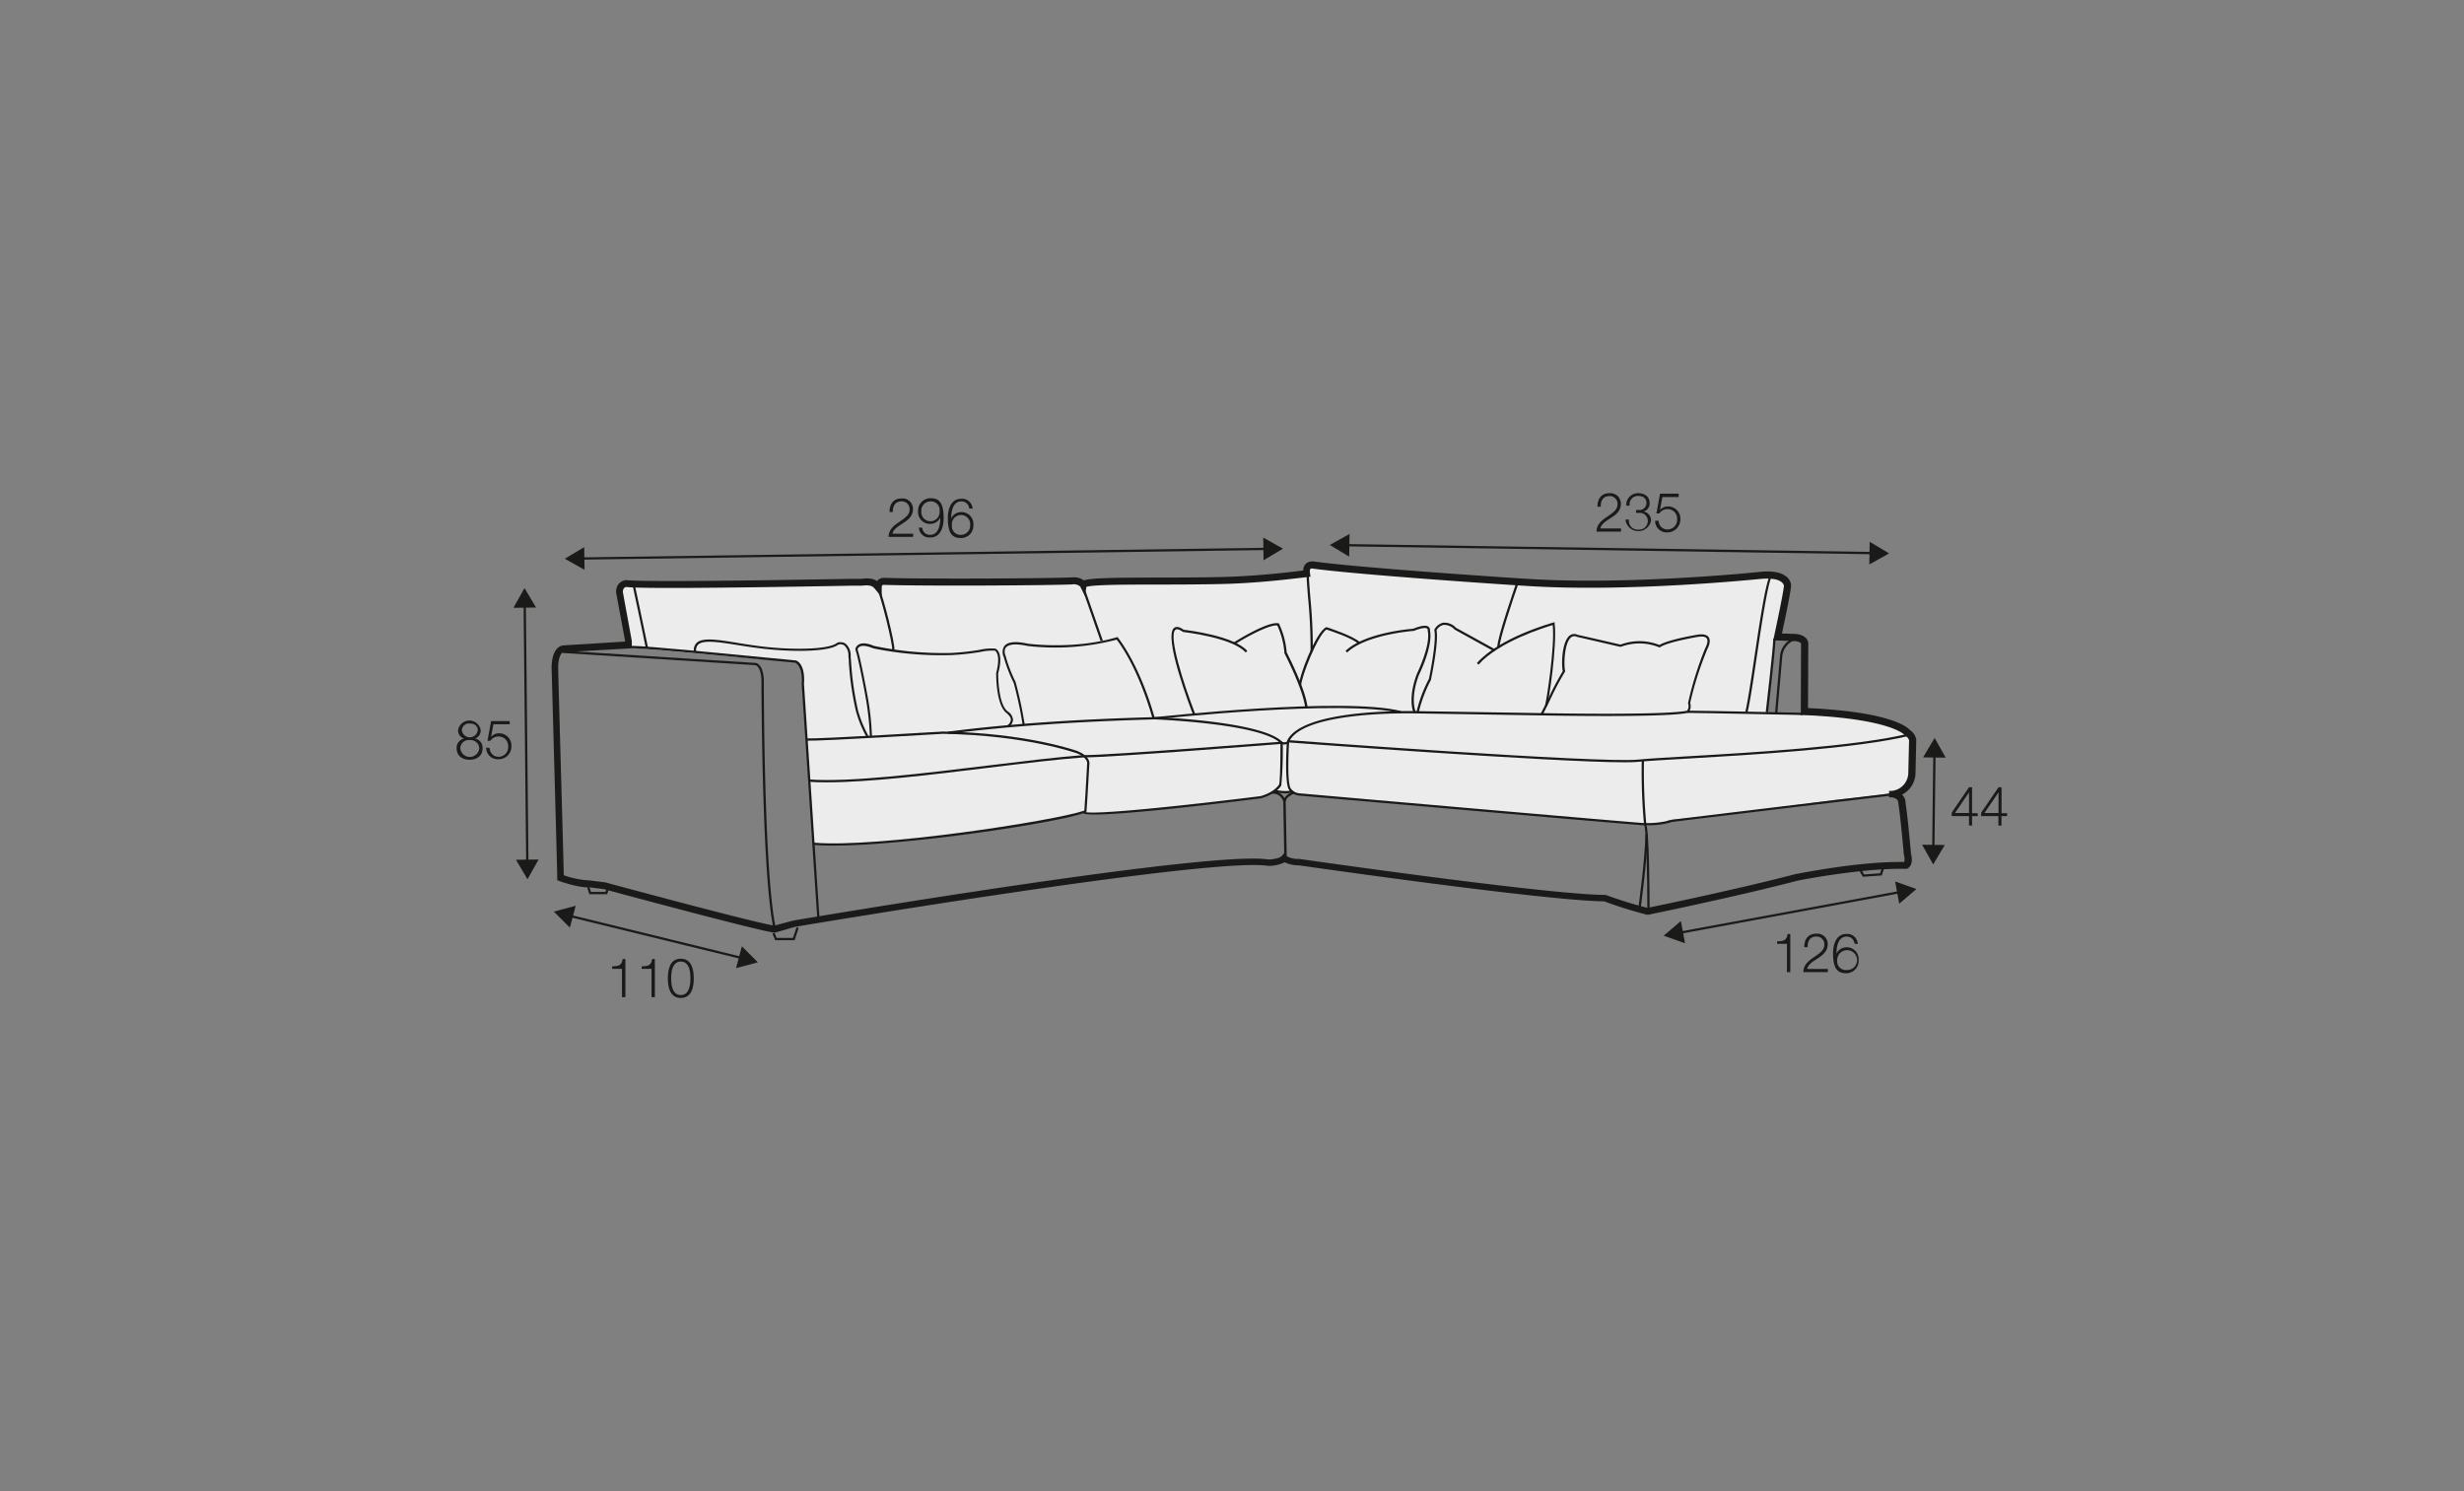 <?xml version="1.0" encoding="UTF-8"?>
<svg xmlns="http://www.w3.org/2000/svg" viewBox="0 0 570 345">
  <rect x="0" y="0" width="570" height="345" fill="#808080" stroke="none"/>
  <defs>
    <style>.cls-1{fill:#ececec;}.cls-2{fill:#1a1a18;}</style>
  </defs>
  <g id="Warstwa_5" data-name="Warstwa 5">
    <path class="cls-1" d="M351.13,134.57s30.66,1.17,45.42,0,17.67-2.7,16.68,2.42-2.74,10.88-2.74,10.88l-1.32,13.21-.42,4s21.9.51,27.31,2,6.71,3.61,6.78,7.44,1.14,7.42-2.9,8.46-14.31,1.95-14.31,1.95l-28.81,3.79-10.75,1a4.42,4.42,0,0,1-2.1.79c-1.21.11-3.43.17-3.43.17l-15.34-1.23-29.75-2.58-34.7-3a4.52,4.52,0,0,1-1.51-.45c-.43-.32-1.93,0-2.77-.14s-1.65-.26-1.65-.26a15,15,0,0,1-4.42,1.64c-2,.24-23.89,2.67-23.89,2.67s-11.75,1.09-13.66.94l-1.9-.14-6.37,1.27s-23,3.84-31.38,4.65-18.78,1.39-20.06,1.39-5-.18-5-.18l-2.44-36.9a11.12,11.12,0,0,0-.64-4.21c-.76-1.73-3.87-1.24-3.87-1.24l-23.58-2.06-12.15-1.05s-2.65-13.15-2.05-13.8,3.74-1.49,3.74-1.49l50.92.26s2.86-.83,4,.2l1.1,1s-1.54-2.06,3.5-1.42,42.23,0,42.23,0l2.92.26,1.45.25,44.49-1.71,4.49-.68s-.8-3.57,1.93-2.59,42.46,4.48,42.46,4.48Z"></path>
    <path class="cls-2" d="M179.28,215.78l-.14,0c-3.41-.33-38-9.67-39.44-10.07l-3.28-.41c-2.74.12-6.87-1.4-7-1.46l-.51-.19v-.55c0-1.5-1.3-48.31-1.31-48.78.13-4.82,2.48-5,2.75-5l14.28-.89-2-10.77a2.94,2.94,0,0,1,.4-2.45,2.64,2.64,0,0,1,1.78-1c2.07.26,12.64.42,52.19-.29l2.26,0c1.88-.24,2.88,0,3.6.54a1.23,1.23,0,0,1,.22-.24,2.08,2.08,0,0,1,1.53-.52c10.58.32,39.23.11,43.34-.11a4,4,0,0,1,2.79.7c1.59-.55,5.89-.64,17.36-.67,4.4,0,9.39,0,14.05-.11,7.89-.17,15.17-1,18.67-1.44l.66-.08a2.18,2.18,0,0,1,.63-1.59,2.13,2.13,0,0,1,1.78-.5c11.52,1.58,48.7,4,49.07,4,23.79,1.59,54.08-1.57,54.38-1.61,2.77-.26,4.77.14,6,1.2a2.79,2.79,0,0,1,1,1.93c-.05,1.39-1.54,8.48-2.12,11.15l2.45.08c3.59,0,3.64,2.08,3.64,2.17l-.06,15c18.81.9,22.86,4.25,23.59,5.11a3.16,3.16,0,0,1,1.45,2.26l-.17,7.65a5.64,5.64,0,0,1-3.13,5,1.36,1.36,0,0,1,.12.12,2.62,2.62,0,0,1,.71,1.9c.45,2.56,1.23,11.33,1.26,11.7.71,2.8-.82,3.4-1,3.46l-.13,0h-.14c-10.33-.21-24.84,2.71-25,2.74-13.84,3.63-34.26,7.83-34.47,7.87l-.17,0-.17,0a99.13,99.13,0,0,1-9.9-3.09c-13.92-.16-70-8.25-70.62-8.33a7.63,7.63,0,0,1-3.31-.71,8.26,8.26,0,0,1-3.81.83h0c-13.25-2.11-108.5,13.95-109.46,14.11Zm-42.79-12.07,3.52.44c12.31,3.33,35.92,9.6,39.14,10l4.33-1.16c4-.68,96.53-16.3,109.93-14.14.89,0,2.61-.26,3.07-.78l.66-.74.57.8h0a5.48,5.48,0,0,0,2.84.59c.65.09,57.05,8.22,70.62,8.33l.28,0a95,95,0,0,0,9.67,3c2-.41,21.1-4.37,34.25-7.82.19,0,14.61-3,25.13-2.79a3,3,0,0,0-.08-1.66c0-.21-.82-9.2-1.27-11.89a1.27,1.27,0,0,0-.31-.91,2.37,2.37,0,0,0-1.68-.5H437V183h.12a4.24,4.24,0,0,0,4.33-4.2l.18-7.55h0a1.88,1.88,0,0,0-.85-1l-.23-.23s-3.09-3.71-23.21-4.58l-.76,0,.06-16.56c0-.11-.48-.58-2.09-.58l-4.35-.15.2-.92c.62-2.86,2.23-10.53,2.28-11.75h0a1.58,1.58,0,0,0-.53-.79c-.59-.49-1.89-1-4.7-.76-.3,0-30.72,3.21-54.64,1.61-.37,0-37.61-2.43-49.22-4a.58.58,0,0,0-.45.08c-.05.05-.21.29-.1,1l.11.81-2.2.25c-3.52.42-10.85,1.29-18.82,1.45-4.67.1-9.67.11-14.08.12-7.12,0-15.15,0-16.74.53l-.32,2.12-1.11-2.2a2.3,2.3,0,0,0-1.84-.49c-4.19.22-32.92.43-43.53.11a.57.57,0,0,0-.4.09c-.13.12-.14.48-.14.61l0,2.15-1.36-1.66c-.66-.82-1-1.26-3.26-1l-2.34,0c-31.68.58-49.24.68-52.21.29a1.53,1.53,0,0,0-.53.37,1.65,1.65,0,0,0-.11,1.2l2,10.93,0,1.69-15.81.91c-.32,0-1.16.74-1.23,3.39,0,1.79,1.19,42.74,1.3,48.21A21,21,0,0,0,136.49,203.71Z"></path>
    <path class="cls-2" d="M179.08,215.46c-2.89-11.75-2.93-57.74-2.93-58.2-.11-2-.62-2.81-1-3.14a.89.89,0,0,0-.64-.24l-44.32-2.81,0-.53,44.26,2.82a1.34,1.34,0,0,1,1,.33c.73.57,1.15,1.77,1.25,3.56,0,.47,0,46.4,2.91,58.08Z"></path>
    <path class="cls-2" d="M189.08,212.85l-3.62-54.52c.31-4.35-1.44-4.94-1.46-5-.8-.06-3.15-.29-6.31-.6-10.07-1-31-3-32.08-2.74l-.07-.23-.31,0,.09-.22c.33-.32,5.28,0,32.43,2.65l6.35.61c.13,0,2.23.67,1.89,5.46l3.61,54.49Z"></path>
    <path class="cls-2" d="M192.71,195.65c-1.73,0-3.26-.06-4.56-.18l0-.52c14.47,1.33,55.65-5,62.69-7.4.07-1,.41-6,.66-11.06,0,0,0-1.24-2.35-2.2-.11,0-11.48-4.18-31-4.51-.25,0-27.79,1.69-31.63,1.59v-.52c3.84.09,31.33-1.58,31.61-1.6,19.63.33,31.09,4.5,31.2,4.55,2.72,1.12,2.69,2.65,2.69,2.71-.28,5.59-.67,11.2-.68,11.25v.17l-.16.06C244.5,190.43,209.53,195.65,192.71,195.65Z"></path>
    <path class="cls-2" d="M191.37,181c-1.52,0-2.92,0-4.18-.14l0-.52c9.32.69,26.37-1.39,41.42-3.23,8.36-1,16.25-2,22.23-2.41l0,.52c-6,.43-13.84,1.39-22.19,2.41C215.66,179.23,201.11,181,191.37,181Z"></path>
    <path class="cls-2" d="M200.33,170.31c0-.06-.1-.2-.21-.42A26.73,26.73,0,0,1,198,164.5a68.45,68.45,0,0,1-1.64-11.43c0-.58-.07-1-.1-1.16a3.11,3.11,0,0,0-.95-2.59,1.65,1.65,0,0,0-1.37-.19c-2.15,1.75-11.15,1.79-18.67.8-1.58-.2-3.07-.44-4.52-.67-4.51-.71-8.07-1.28-9.27-.1a1.9,1.9,0,0,0-.41,1.7l-.52.07a2.41,2.41,0,0,1,.56-2.15c1.38-1.36,4.88-.8,9.72,0,1.44.23,2.94.47,4.51.67,7.32,1,16.43.9,18.3-.72l.08-.05a2.27,2.27,0,0,1,1.89.24,3.57,3.57,0,0,1,1.17,3c0,.15.06.57.1,1.16a68.93,68.93,0,0,0,1.62,11.34,26.87,26.87,0,0,0,2.1,5.29c.24.47.27.53.25.65l-.26-.05Z"></path>
    <path class="cls-2" d="M253.22,188.45c-1.64,0-2.68-.12-2.85-.39l.44-.28c1.18,1,25.68-1.68,40.83-3.59,3.13-.91,4.14-2.49,4.27-2.71.27-1.35.3-7,.3-9.51-4.45-4.59-28.88-5.52-29.13-5.53-18.28.5-34.23,1.61-47.39,3.32l-.32,0-.07-.52.32,0c13.18-1.71,29.15-2.83,47.47-3.32,1,0,25.17,1,29.58,5.77l.07.08v.1a91.84,91.84,0,0,1-.33,9.76l0,.06c0,.08-1,1.95-4.64,3C283.88,185.69,261.26,188.45,253.22,188.45Z"></path>
    <path class="cls-2" d="M201.22,170.31a64.14,64.14,0,0,0-1-9.13c0-.1-1.67-9.14-2.34-10.87l0-.07v-.06a1.57,1.57,0,0,1,.77-1.06c.79-.44,2-.33,3.56.33a78.17,78.17,0,0,0,17.89,1.62,58,58,0,0,0,6.48-.71,11.62,11.62,0,0,1,3.69-.28c.1,0,2,.84.64,5.71,0,0-.08,7.07,2.2,8.8a2.52,2.52,0,0,1,1.23,2,2.27,2.27,0,0,1-1,1.64l-.28-.44a1.81,1.81,0,0,0,.79-1.23c0-.51-.32-1-1-1.58-2.49-1.89-2.4-9-2.4-9.29,1.18-4.42-.28-5.14-.3-5.15a13,13,0,0,0-3.43.31,58.68,58.68,0,0,1-6.54.71A78.32,78.32,0,0,1,202,150c-1.8-.75-2.69-.62-3.13-.38a1,1,0,0,0-.5.62c.7,1.95,2.27,10.52,2.34,10.89a63.74,63.74,0,0,1,1,9.22Z"></path>
    <path class="cls-2" d="M236.58,167.77A92.19,92.19,0,0,0,234.5,158a33.29,33.29,0,0,1-2.3-6,2.6,2.6,0,0,1,.13-2.52c.78-1,2.62-1.17,5.47-.55.08,0,10.61,1.45,20.54-1.49l.17-.05.11.13c0,.06,4.83,5.73,8.51,18.59l-.51.15c-3.33-11.68-7.58-17.36-8.3-18.27a56,56,0,0,1-20.62,1.46c-3.29-.72-4.51-.2-5,.36-.62.78-.05,2-.05,2a33.49,33.49,0,0,0,2.3,6,94,94,0,0,1,2.11,9.9Z"></path>
    <path class="cls-2" d="M254.61,148.34c-1.36-4-4-11.38-4-11.45l.5-.18c0,.08,2.64,7.49,4,11.46Z"></path>
    <path class="cls-2" d="M267.12,166.44l-.06-.52c.44,0,43.9-4.81,57.12-1.39l-.13.51C310.92,161.64,267.56,166.39,267.12,166.44Z"></path>
    <path class="cls-2" d="M381.05,190.93c-.63,0-1.3,0-2-.08-4.88-.34-77.67-6.71-78.41-6.77a3.23,3.23,0,0,1-2.62-1.65c-.88-2.4-.34-10.52-.32-10.87l0-.09c3.07-7,25-7,29.32-6.95l12.75.2,16.86.27v.53l-16.86-.27-12.75-.2c-4.29-.06-25.81-.05-28.82,6.59,0,.68-.52,8.4.28,10.59a2.69,2.69,0,0,0,2.19,1.32c.73.07,73.52,6.44,78.4,6.78a20.85,20.85,0,0,0,7.71-.67c.54-.08,48.83-5.92,50.77-6.1l0,.52c-1.94.18-50.22,6-50.7,6.08A18.28,18.28,0,0,1,381.05,190.93Z"></path>
    <path class="cls-2" d="M381.6,210.24h-.52c0-7.31-.2-18.52-.77-19.45l.45-.27C381.58,191.88,381.6,208.36,381.6,210.24Z"></path>
    <path class="cls-2" d="M379.48,210.51l-.52-.07c0-.11,1.5-10.65,1.69-17.45l.53,0C381,199.84,379.49,210.41,379.48,210.51Z"></path>
    <path class="cls-2" d="M375.89,176.37c-16.46,0-77.27-4.56-77.94-4.61l0-.53c.72.06,72.19,5.42,81,4.51,2.2-.22,6.34-.46,11.58-.77,14.5-.84,38.78-2.25,51.06-5.25l.12.51c-12.32,3-36.63,4.42-51.15,5.27-5.23.3-9.36.54-11.55.76C378.37,176.33,377.29,176.37,375.89,176.37Z"></path>
    <path class="cls-2" d="M380.32,190.79a132.63,132.63,0,0,1-.53-14.9l.52,0a130.43,130.43,0,0,0,.54,14.82Z"></path>
    <path class="cls-2" d="M251.11,175.23h-.23v-.53c5.24.08,44.93-3.06,45.33-3.09l0,.52C295.87,172.16,257.17,175.23,251.11,175.23Z"></path>
    <path class="cls-2" d="M276,165.38c-.72-1.85-6.93-18.11-4.4-20.1.51-.4,1.25-.27,2.26.43,1,.11,11.65,1.41,14.69,4.9l-.39.35c-3-3.45-14.31-4.73-14.42-4.74l-.13-.05c-.55-.39-1.3-.79-1.69-.47-1.69,1.32,1.81,12.38,4.57,19.49Z"></path>
    <path class="cls-2" d="M301.92,163.68c-.45-4.16-4.75-12.46-4.8-12.54l0-.13a18.3,18.3,0,0,0-1.64-6.3c-2-.22-7.71,3-9.78,4.35l-.28-.44c.32-.2,7.8-4.9,10.29-4.41l.13,0,.06.12a19.46,19.46,0,0,1,1.75,6.6c.41.8,4.38,8.56,4.82,12.67Z"></path>
    <path class="cls-2" d="M297.36,183.54a13.12,13.12,0,0,1-2.6-.31l.11-.51s2.69.61,3.84.09l.21.48A3.93,3.93,0,0,1,297.36,183.54Z"></path>
    <path class="cls-2" d="M297.09,198.06l-.23-12.58a2.42,2.42,0,0,0-2.66-1.83l0-.52a2.94,2.94,0,0,1,3.22,2.3l.24,12.62Z"></path>
    <path class="cls-2" d="M297,185.4c-.2-1.26,1.92-2.18,2.16-2.28l.2.49c-.51.21-2,1-1.84,1.71Z"></path>
    <path class="cls-2" d="M346.37,149.74c-.11-2,4.33-14.71,4.51-15.25l.5.17c-1.59,4.55-4.57,13.55-4.48,15.05Z"></path>
    <path class="cls-2" d="M327,164.82c-.5-1-1-4.24.75-8.85,0-.09,3.29-6.64,2.52-10.07l0-.06,0-.07a.33.33,0,0,0-.1-.32c-.17-.15-.82-.4-3.11.52l-.08,0c-.11,0-11,.84-15.35,5l-.36-.38c4.41-4.18,14.78-5.06,15.63-5.12,1.9-.76,3.09-.89,3.62-.41a.85.85,0,0,1,.27.78c.77,3.62-2.42,10.07-2.56,10.34-1.73,4.58-1.13,7.63-.75,8.41Z"></path>
    <path class="cls-2" d="M301,158.56h-.53c0-2,3.78-12,6.21-13.4l.1-.05.11,0c.25.08,6.21,2,7.71,3.49l-.38.37c-1.3-1.34-6.54-3.05-7.38-3.32C304.75,147.09,301.05,156.58,301,158.56Z"></path>
    <path class="cls-2" d="M303.69,150.8l-.52-.05a120.57,120.57,0,0,0-.59-12.61c-.4-5.23-.38-5.24-.12-5.36l.31.06-.19.18.22.1c-.06.27.12,2.56.31,5A118.71,118.71,0,0,1,303.69,150.8ZM302.57,133l-.17.18Z"></path>
    <path class="cls-2" d="M409,164.82l-.53-.06c0-.14,1.69-14.41,1.75-17h.52C410.69,150.39,409.07,164.23,409,164.82Z"></path>
    <path class="cls-2" d="M417,165.43c-.24,0-23.64-.49-26.59-.49v-.52c2.95,0,26.36.48,26.6.49Z"></path>
    <path class="cls-2" d="M404.25,164.82l-.51-.12c.54-2.17,1.29-7.16,2.08-12.45,1.72-11.53,2.93-19.13,4.05-19.73a.43.43,0,0,1,.41,0l-.23.47a.08.08,0,0,0,.07,0c-1,.48-2.66,11.83-3.78,19.34C405.55,157.63,404.8,162.64,404.25,164.82Z"></path>
    <path class="cls-2" d="M371.54,165.66c-7.49,0-14.35-.13-14.92-.14h-.42l.2-.38c.62-1.18,1.25-2.45,1.85-3.69a67.69,67.69,0,0,1,3.27-6.17c-.35-1.52-.23-6.64,1.5-8.16a1.75,1.75,0,0,1,1.93-.25c2.74.61,9.16,2.09,9.93,2.27a12.45,12.45,0,0,1,9,.09c2-1.25,8.49-2.33,8.77-2.38,1.32-.22,2.2,0,2.61.56.69,1-.23,2.63-.27,2.7a77.23,77.23,0,0,0-4,12.55,2.27,2.27,0,0,1-.42,2.2l-.06.07-.08,0C387.67,165.52,379.27,165.66,371.54,165.66ZM357.06,165c3.54.06,27.94.47,33.2-.56a1.73,1.73,0,0,0,.25-1.67l0-.07v-.09a78.35,78.35,0,0,1,4-12.74c.24-.42.73-1.58.31-2.17-.28-.4-1-.52-2.09-.34-.07,0-6.92,1.16-8.69,2.37l-.12.09-.14-.07a12.12,12.12,0,0,0-8.82-.1l-.07,0h-.08c-.07,0-7.09-1.65-10-2.3a1.23,1.23,0,0,0-1.42.15c-1.53,1.34-1.68,6.44-1.32,7.74l0,.11-.06.1a67.14,67.14,0,0,0-3.3,6.21C358.18,162.78,357.62,163.92,357.06,165Z"></path>
    <path class="cls-2" d="M357.69,163.55l-.15-.07.12-.24h0l-.23-.12c.27-.67,2.3-13.53,1.76-18.5-1.89.55-12.43,3.81-17.16,9.15l-.39-.35c5.28-6,17.58-9.35,17.7-9.39l.29-.07,0,.29c.65,4.62-1.4,18.88-1.85,19.21Z"></path>
    <path class="cls-2" d="M328.19,164.86l-.51-.12a31.35,31.35,0,0,1,2.88-7.68c.13-.65,1.79-8.65,1.25-11.23v-.08l0-.08a3.08,3.08,0,0,1,2-1.59,3.6,3.6,0,0,1,3,1.16l8.91,4.91-.26.46-8.95-4.94a3.22,3.22,0,0,0-2.64-1.08,2.5,2.5,0,0,0-1.55,1.23c.52,2.87-1.21,11-1.29,11.39l0,.08A31.93,31.93,0,0,0,328.19,164.86Z"></path>
    <path class="cls-2" d="M411.14,165.07l-.52,0,1.15-13.18a4.79,4.79,0,0,1,2.82-4.09c.25-.1.85-.3,1.14-.07a.34.34,0,0,1,.12.32l-.52-.09a.18.18,0,0,0,.1.19,2.18,2.18,0,0,0-1.21.44,4.48,4.48,0,0,0-1.93,3.35Z"></path>
    <path class="cls-2" d="M149.4,150c-.76-3.92-3.13-14.91-3.15-15l.51-.11c0,.11,2.39,11.11,3.16,15Z"></path>
    <polygon class="cls-2" points="183.82 217.52 179.32 217.52 178.69 216.01 179.17 215.8 179.67 217 183.44 217 184.27 214.53 184.76 214.7 183.82 217.52"></polygon>
    <polygon class="cls-2" points="140.46 206.89 136.33 206.89 135.83 205.33 136.33 205.17 136.71 206.36 140.07 206.36 140.34 205.5 140.84 205.66 140.46 206.89"></polygon>
    <polygon class="cls-2" points="430.94 202.86 430.06 201.34 430.51 201.08 431.23 202.32 434.92 202.05 435.49 200.35 435.99 200.52 435.3 202.55 430.94 202.86"></polygon>
    <path class="cls-2" d="M206.92,150.28h-.52c0-1.82-2.49-11.79-3.55-14.23l.48-.21C204.44,138.38,206.92,148.37,206.92,150.28Z"></path>
    <path class="cls-2" d="M297.06,172.25a1.4,1.4,0,0,1-1-.37l.39-.35-.2.17.2-.18s.46.47,1.47,0l.23.47A2.57,2.57,0,0,1,297.06,172.25Z"></path>
    <rect class="cls-2" x="151.46" y="196.23" width="0.53" height="41.1" transform="translate(-94.92 312.59) rotate(-76.24)"></rect>
    <polygon class="cls-2" points="131.83 214.62 128.12 210.91 133.18 209.56 131.83 214.62"></polygon>
    <polygon class="cls-2" points="170.27 223.99 175.32 222.64 171.62 218.94 170.27 223.99"></polygon>
    <path class="cls-2" d="M141.61,223.58c1.36-.05,2.19-.07,2.43-1.7h.63v8.82h-.78v-6.55h-2.28Z"></path>
    <path class="cls-2" d="M148.44,223.58c1.35-.05,2.19-.07,2.42-1.7h.63v8.82h-.77v-6.55h-2.28Z"></path>
    <path class="cls-2" d="M160.49,226.34c0,2.07-.49,4.55-3,4.55s-3-2.48-3-4.54.49-4.54,3-4.54S160.49,224.29,160.49,226.34Zm-5.23,0c0,1.54.26,3.88,2.23,3.88s2.23-2.34,2.23-3.88-.26-3.87-2.23-3.87S155.26,224.82,155.26,226.34Z"></path>
    <polygon class="cls-2" points="134.42 129.48 134.41 128.96 293.03 126.73 293.03 127.26 134.42 129.48"></polygon>
    <polygon class="cls-2" points="292.23 124.39 296.8 126.94 292.3 129.63 292.23 124.39"></polygon>
    <polygon class="cls-2" points="135.15 126.59 130.65 129.27 135.22 131.83 135.15 126.59"></polygon>
    <polygon class="cls-2" points="388.61 216.06 388.52 215.55 439.58 206.12 439.68 206.63 388.61 216.06"></polygon>
    <polygon class="cls-2" points="438.4 203.94 443.33 205.69 439.35 209.09 438.4 203.94"></polygon>
    <polygon class="cls-2" points="388.84 213.09 384.86 216.49 389.8 218.24 388.84 213.09"></polygon>
    <rect class="cls-2" x="372.05" y="66.13" width="0.53" height="121.87" transform="translate(239.66 497.42) rotate(-89.14)"></rect>
    <polygon class="cls-2" points="432.51 125.35 437.01 128.04 432.43 130.59 432.51 125.35"></polygon>
    <polygon class="cls-2" points="312.19 123.54 307.62 126.09 312.11 128.78 312.19 123.54"></polygon>
    <path class="cls-2" d="M211.24,124.22h-5.68c.07-2.62,2.69-3.26,4.15-4.76a2.19,2.19,0,0,0,.71-1.66,1.79,1.79,0,0,0-1.93-1.8c-1.41,0-2,1.16-1.94,2.46h-.78c0-1.82.89-3.13,2.76-3.13a2.41,2.41,0,0,1,2.67,2.48c0,1.48-1,2.4-2.17,3.14-.83.58-2.37,1.36-2.58,2.54h4.79Z"></path>
    <path class="cls-2" d="M213.35,122.11a1.76,1.76,0,0,0,1.8,1.64c2,0,2.37-2.35,2.37-4h0a2.57,2.57,0,0,1-2.29,1.46,2.75,2.75,0,0,1-2.85-2.94,2.87,2.87,0,0,1,2.92-3c2.09,0,3,1.25,3,4.69,0,1-.26,4.39-3.08,4.39a2.41,2.41,0,0,1-2.65-2.3Zm4-3.84a2,2,0,0,0-2.15-2.27,2.14,2.14,0,0,0-2.07,2.27,2.11,2.11,0,0,0,2.08,2.33A2.14,2.14,0,0,0,217.36,118.27Z"></path>
    <path class="cls-2" d="M224.21,117.64a1.77,1.77,0,0,0-1.8-1.64c-2,0-2.37,2.34-2.37,3.94h0a2.57,2.57,0,0,1,2.29-1.46,2.75,2.75,0,0,1,2.84,3,2.85,2.85,0,0,1-2.91,3c-2.09,0-3-1.24-3-4.68,0-1,.26-4.4,3.08-4.4a2.4,2.4,0,0,1,2.64,2.31Zm-4,3.84a2,2,0,0,0,2.15,2.27,2.14,2.14,0,0,0,2.07-2.27,2.11,2.11,0,0,0-2.08-2.33A2.13,2.13,0,0,0,220.2,121.48Z"></path>
    <path class="cls-2" d="M375,123h-5.67c.06-2.61,2.68-3.26,4.14-4.75a2.24,2.24,0,0,0,.72-1.67,1.8,1.8,0,0,0-1.94-1.8c-1.41,0-2,1.16-1.94,2.46h-.77c0-1.82.88-3.13,2.75-3.13a2.42,2.42,0,0,1,2.67,2.49c0,1.47-1,2.39-2.16,3.13-.84.58-2.38,1.36-2.59,2.54H375Z"></path>
    <path class="cls-2" d="M376.84,120.2a2,2,0,0,0,2.15,2.33,2,2,0,0,0,2.2-2,1.84,1.84,0,0,0-2.06-1.86h-.65V118h.65a1.62,1.62,0,0,0,1.75-1.6c0-1.15-.85-1.66-1.89-1.66A1.92,1.92,0,0,0,377,117h-.78a2.69,2.69,0,0,1,2.72-2.9c1.35,0,2.67.68,2.67,2.25a1.9,1.9,0,0,1-1.45,2v0a2.05,2.05,0,0,1,1.77,2.18,3,3,0,0,1-5.91-.31Z"></path>
    <path class="cls-2" d="M383.7,120.49a2,2,0,0,0,2.12,2,2.22,2.22,0,0,0,2.15-2.41,2.18,2.18,0,0,0-2.2-2.29,2.28,2.28,0,0,0-1.92,1h-.67l.84-4.57h4.31V115h-3.77L384,118l0,0a2.44,2.44,0,0,1,1.82-.82,2.82,2.82,0,0,1,2.9,3,3,3,0,0,1-3,3,2.65,2.65,0,0,1-2.83-2.7Z"></path>
    <path class="cls-2" d="M411.1,217.8c1.35-.05,2.19-.08,2.42-1.7h.63v8.81h-.77v-6.55H411.1Z"></path>
    <path class="cls-2" d="M422.85,224.91h-5.68c.07-2.62,2.69-3.26,4.15-4.76a2.21,2.21,0,0,0,.71-1.66,1.78,1.78,0,0,0-1.93-1.8c-1.41,0-2,1.16-1.94,2.45h-.78c0-1.81.89-3.12,2.76-3.12a2.41,2.41,0,0,1,2.67,2.48c0,1.48-1.05,2.39-2.17,3.14-.83.58-2.37,1.36-2.58,2.54h4.79Z"></path>
    <path class="cls-2" d="M429,218.33a1.76,1.76,0,0,0-1.79-1.64c-2,0-2.38,2.34-2.38,3.94h0a2.55,2.55,0,0,1,2.29-1.46,2.75,2.75,0,0,1,2.84,3,2.86,2.86,0,0,1-2.92,3c-2.09,0-3-1.25-3-4.68,0-1,.26-4.4,3.07-4.4a2.4,2.4,0,0,1,2.65,2.31Zm-4,3.84a2,2,0,0,0,2.16,2.26,2.3,2.3,0,1,0-2.16-2.26Z"></path>
    <polygon class="cls-2" points="121.72 199.66 121.12 139.83 121.65 139.82 122.25 199.66 121.72 199.66"></polygon>
    <polygon class="cls-2" points="118.78 140.62 121.34 136.06 124.01 140.56 118.78 140.62"></polygon>
    <polygon class="cls-2" points="119.36 198.92 122.03 203.43 124.59 198.86 119.36 198.92"></polygon>
    <path class="cls-2" d="M109.87,170.87v0a2.14,2.14,0,0,1,1.76,2.25c0,1.78-1.35,2.66-3,2.66s-3-.88-3-2.66a2.2,2.2,0,0,1,1.75-2.25v0a1.91,1.91,0,0,1-1.41-1.94,2.65,2.65,0,0,1,5.23,0A1.94,1.94,0,0,1,109.87,170.87Zm1,2.27a2,2,0,0,0-2.19-1.91,1.93,1.93,0,0,0-2.19,1.91,2.2,2.2,0,0,0,4.38,0Zm-.35-4.21c0-1-.8-1.54-1.84-1.54a1.65,1.65,0,0,0-1.84,1.54,1.85,1.85,0,0,0,3.68,0Z"></path>
    <path class="cls-2" d="M113.29,173.09a2,2,0,0,0,2.11,2,2.23,2.23,0,0,0,2.16-2.4,2.19,2.19,0,0,0-2.21-2.29,2.26,2.26,0,0,0-1.92,1h-.66l.84-4.57h4.3v.73h-3.76l-.56,2.92,0,0a2.44,2.44,0,0,1,1.82-.82,2.82,2.82,0,0,1,2.89,3,2.94,2.94,0,0,1-3,3,2.66,2.66,0,0,1-2.83-2.71Z"></path>
    <rect class="cls-2" x="436.5" y="185.1" width="21.74" height="0.53" transform="translate(256.78 630.53) rotate(-89.33)"></rect>
    <polygon class="cls-2" points="444.87 175.23 447.54 170.73 450.1 175.29 444.87 175.23"></polygon>
    <polygon class="cls-2" points="444.64 195.44 447.21 200 449.88 195.5 444.64 195.44"></polygon>
    <path class="cls-2" d="M451.5,188l4-5.86h.7v6h1.3v.67h-1.3V191h-.71v-2.19h-4Zm4,.1v-4.8h0l-3.25,4.8Z"></path>
    <path class="cls-2" d="M458.32,188l4-5.86h.7v6h1.29v.67H463V191h-.71v-2.19h-4Zm4,.1v-4.8h0l-3.25,4.8Z"></path>
  </g>
</svg>
